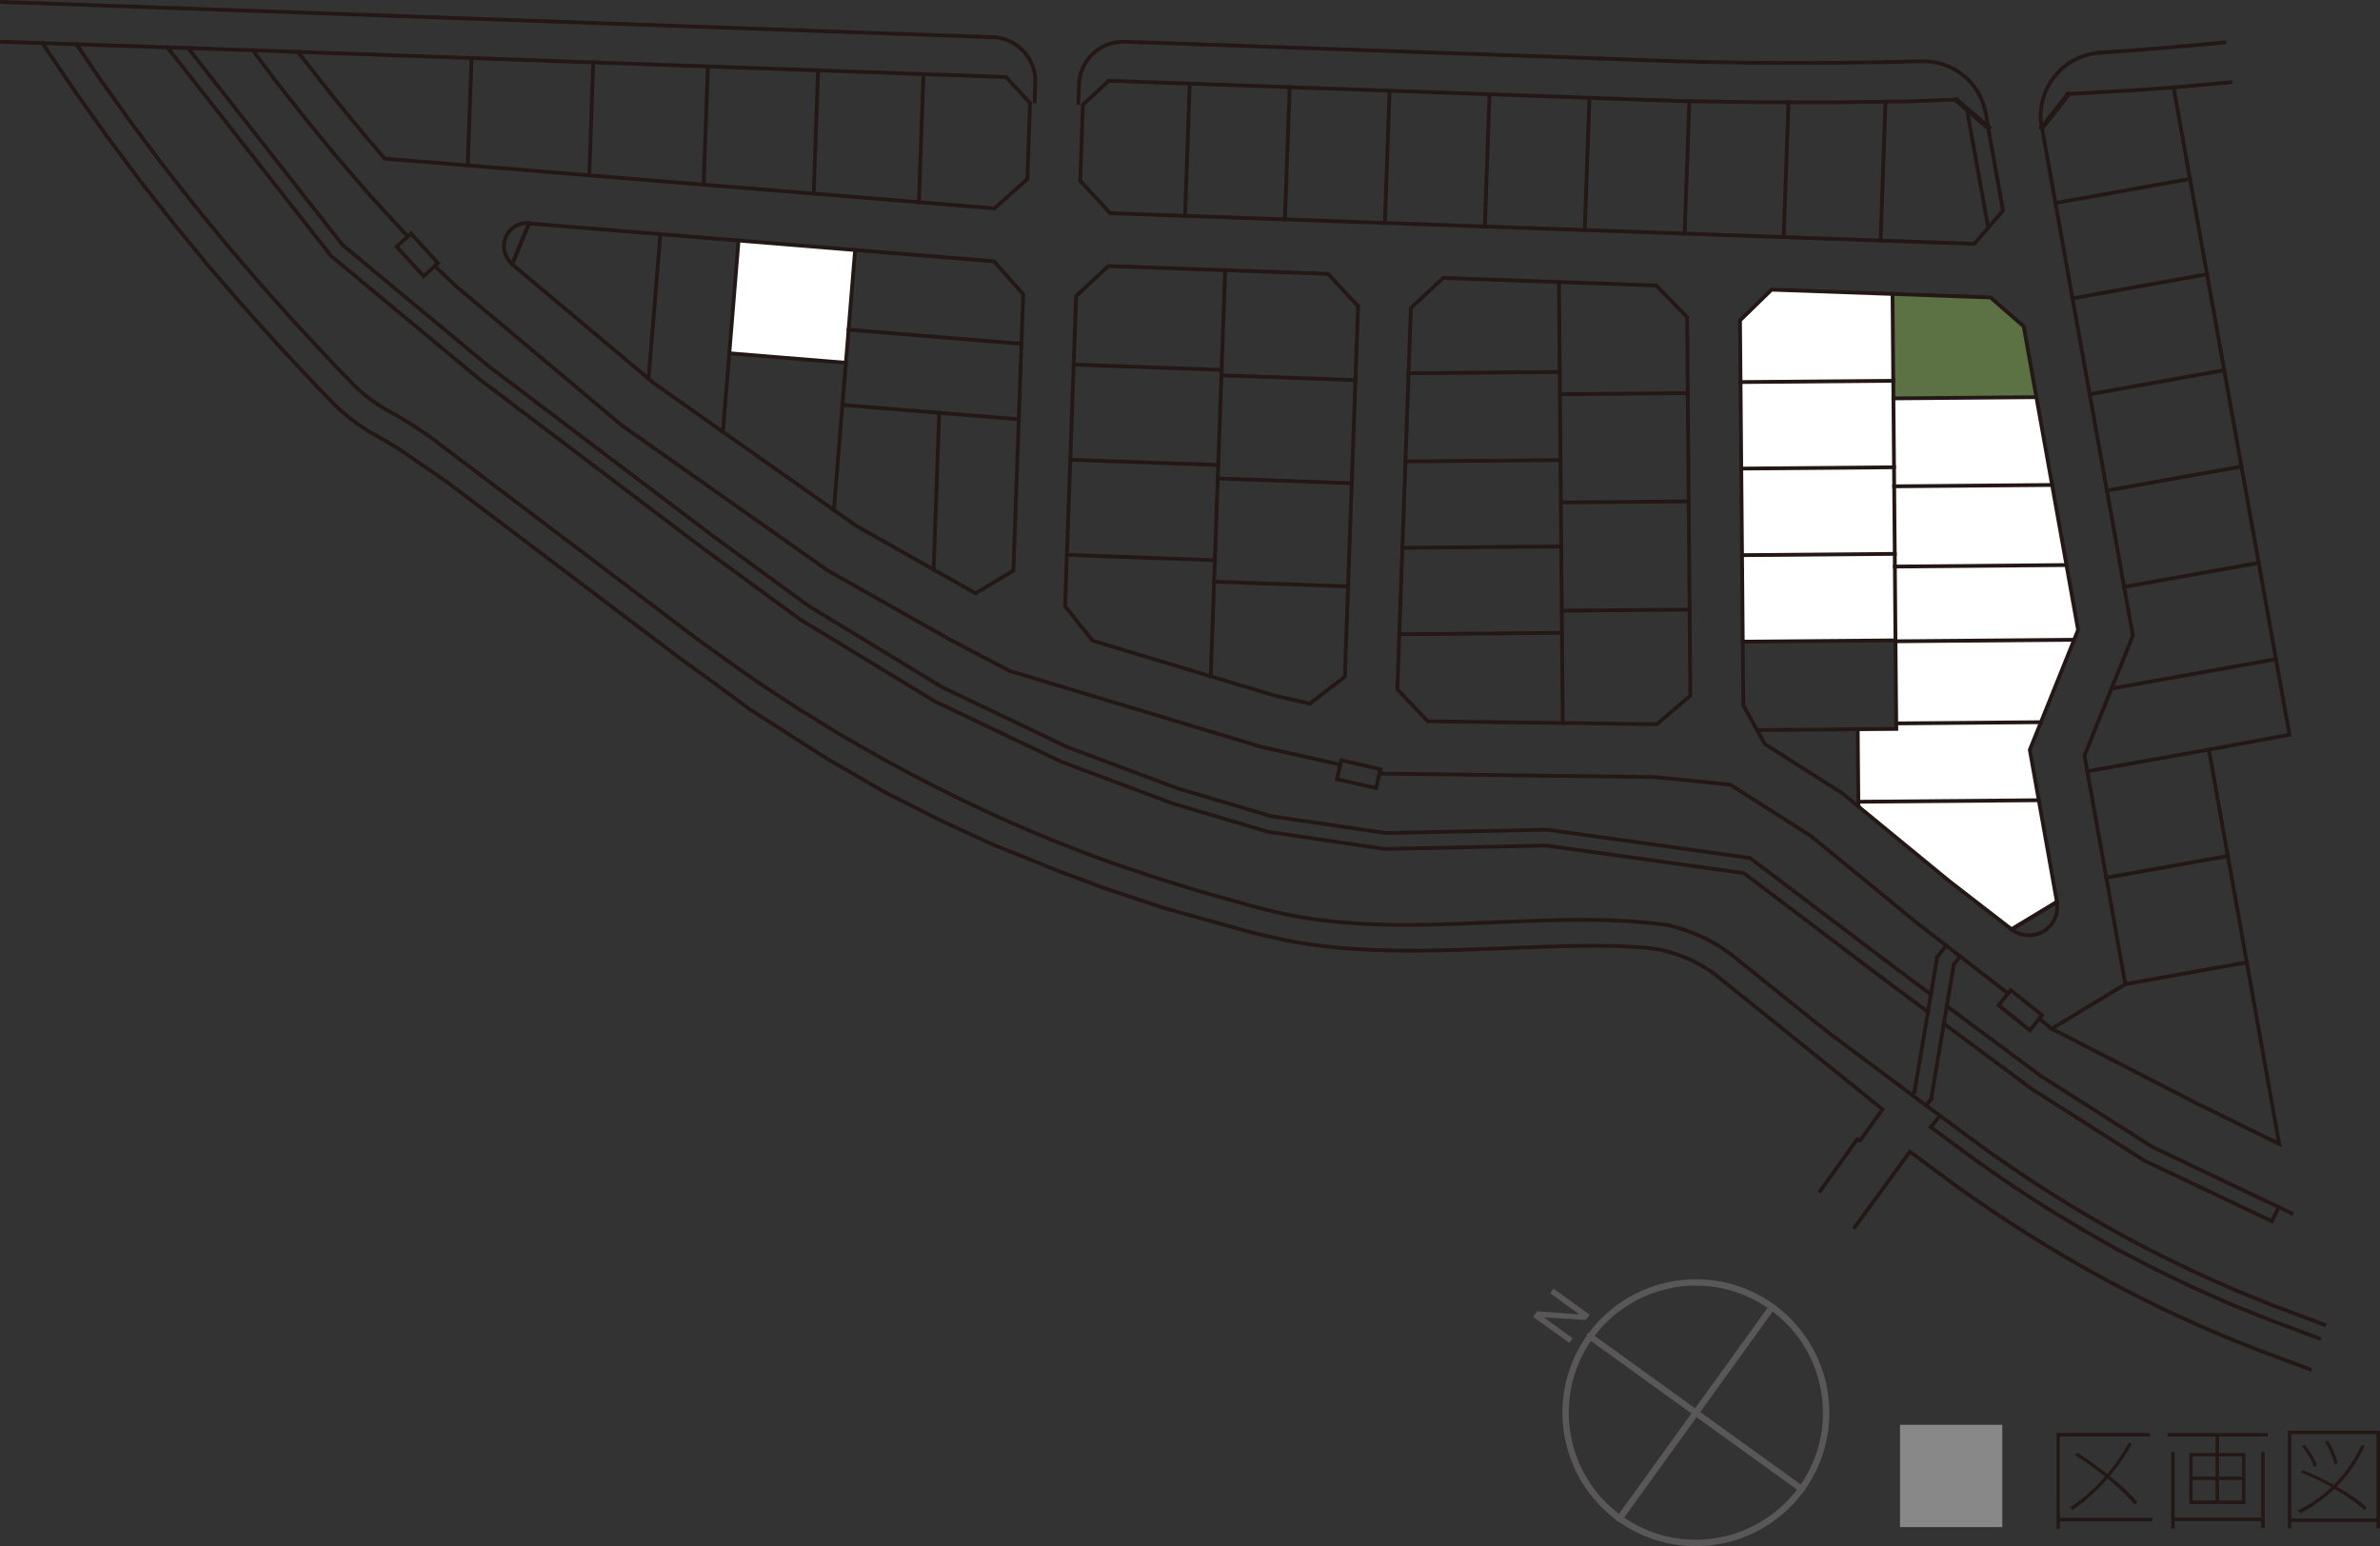 <?xml version="1.0" encoding="UTF-8"?><svg id="a" xmlns="http://www.w3.org/2000/svg" width="315.01" height="204.65" viewBox="0 0 315.01 204.65"><rect x="0" y="0" width="315.01" height="204.65" fill="#333333" stroke="none"/><polyline points="275.05 83.38 273.51 74.79 250.8 74.99 250.89 84.88 274.53 84.68" fill="#fff"/><polyline points="267.85 43.19 263.44 39.36 250.49 38.9 250.61 52.73 269.53 52.57" fill="#5c7144"/><polyline points="250.49 38.9 234.48 38.34 230.3 42.4 230.37 50.57 250.59 50.4" fill="#fff"/><polyline points="269.53 52.57 250.61 52.73 250.71 64.37 271.61 64.19" fill="#fff"/><polyline points="271.61 64.19 250.71 64.37 250.8 74.99 273.51 74.79" fill="#fff"/><polyline points="274.53 84.68 250.89 84.88 250.98 95.75 270.13 95.59" fill="#fff"/><polyline points="269.85 105.92 245.96 106.12 245.97 106.75 266.24 123.01 272.25 119.37" fill="#fff"/><polyline points="270.13 95.59 250.98 95.75 250.99 96.48 245.97 96.72 245.96 106.12 269.85 105.92 268.66 99.25" fill="#fff"/><polyline points="250.59 50.4 230.37 50.56 230.47 62.03 250.69 61.85" fill="#fff"/><polyline points="250.69 61.85 230.47 62.01 230.57 73.48 250.79 73.3" fill="#fff"/><polyline points="250.79 73.3 230.57 73.47 230.67 84.93 250.88 84.76" fill="#fff"/><polygon points="113.18 33.1 97.9 31.84 96.66 46.82 112.13 48.04 112.74 37.05 113.18 33.1" fill="#fff"/><polyline points="263.15 30.14 265.11 27.88 263.17 17.01 260.36 14.59" fill="none" stroke="#231815" stroke-linecap="square" stroke-width=".5"/><polyline points="300.7 161.64 283.87 153.65 268.98 144.18 257.28 135.5" fill="none" stroke="#231815" stroke-linecap="square" stroke-width=".5"/><polyline points="255.18 133.94 249.82 129.96 230.81 115.57 204.64 111.92 183.3 112.37 167.83 110.1 155.25 106.36 140.49 100.83 131.61 96.59 131.3 96.44 123.72 92.82 105.86 81.96 92.96 72.51 63.41 50.15 43.83 33.89 23.94 8.54 22.53 6.75" fill="none" stroke="#231815" stroke-linecap="square" stroke-width=".5"/><polyline points="303.3 160.59 284.89 151.81 270.17 142.45 257.68 133.18" fill="none" stroke="#231815" stroke-linecap="square" stroke-width=".5"/><line x1="300.7" y1="161.64" x2="301.62" y2="159.79" fill="none" stroke="#231815" stroke-linecap="square" stroke-width=".5"/><polyline points="255.57 131.62 251.08 128.28 231.64 113.57 204.77 109.82 183.43 110.26 168.28 108.04 155.92 104.37 141.31 98.9 124.72 90.97 107.03 80.21 94.21 70.83 64.71 48.5 45.34 32.42 25.32 6.9" fill="none" stroke="#231815" stroke-linecap="square" stroke-width=".5"/><line x1="256.4" y1="126.7" x2="257.6" y2="125.16" fill="none" stroke="#231815" stroke-linecap="square" stroke-width=".5"/><line x1="255.61" y1="145.43" x2="258.6" y2="127.67" fill="none" stroke="#231815" stroke-linecap="square" stroke-width=".5"/><line x1="253.4" y1="144.49" x2="256.4" y2="126.7" fill="none" stroke="#231815" stroke-linecap="square" stroke-width=".5"/><line x1="255.61" y1="145.43" x2="254.95" y2="146.31" fill="none" stroke="#231815" stroke-linecap="square" stroke-width=".5"/><line x1="253.4" y1="144.49" x2="253.08" y2="144.91" fill="none" stroke="#231815" stroke-linecap="square" stroke-width=".5"/><line x1="258.6" y1="127.67" x2="259.45" y2="126.59" fill="none" stroke="#231815" stroke-linecap="square" stroke-width=".5"/><path d="M10.45,6.34l2.73,4.04,4.07,5.7,4.2,5.63,4.33,5.51,4.44,5.43,4.58,5.32,4.69,5.23,4.79,5.13,2.44,2.52.53.51c1.58,1.5,3.43,2.69,5.36,3.69l2.21,1.35,2.15,1.45,1.03.79,34.14,25.84,3.72,2.68,4.74,3.34,5.38,3.51,5.48,3.37,5.61,3.19,2.84,1.54c8.98,4.78,17.77,8.71,27.35,12.14l5.67,1.91,5.72,1.77,2.88.82,4.15,1.16,1.64.43c17.44,4.63,36.21-.28,53.46,2.1l1.75.49,1.69.62,1.62.71,1.58.89,1.48,1.01.71.56,12.33,9.9,11.87,8.86,6.96,5.15,2.19,1.6c7.29,5.2,15.11,10.01,23.13,14l4.87,2.36,4.93,2.19,5.03,2.04,6.7,2.51" fill="none" stroke="#231815" stroke-linecap="square" stroke-width=".5"/><path d="M245.49,162.44l7.3-10,6.1,4.51c12.34,8.86,25.6,16.18,39.78,21.65l7.06,2.65" fill="none" stroke="#231815" stroke-linecap="square" stroke-width=".5"/><path d="M5.94,6.19l4.24,6.28,4.12,5.77,4.25,5.7,4.38,5.57,4.49,5.49,4.64,5.38,4.74,5.28,4.84,5.18,2.51,2.6.64.61,1.29,1.13,1.4,1.04,1.44.95.77.43,1.07.59,2.13,1.3,6.28,4.31,30.93,23.41,3.77,2.72h0s5.47,4.02,5.47,4.02l10.12,6.47,7.73,4.47,7.19,3.65,7.27,3.35,8.92,3.58,5.55,2.07,8.11,2.7,10.56,2.94h0l1.72.45,3.46.78c14.33,2.87,29.75.45,44.2.82l2.43.12,1.18.1c3.33.21,7.15,1.78,9.71,3.92l9.1,7.31,12.57,10.15-2.96,4.13-.38-.18-4.91,6.88" fill="none" stroke="#231815" stroke-linecap="square" stroke-width=".5"/><line x1="24.9" y1="6.36" x2="25.32" y2="6.9" fill="none" stroke="#231815" stroke-linecap="square" stroke-width=".5"/><line x1="22.15" y1="6.27" x2="22.53" y2="6.75" fill="none" stroke="#231815" stroke-linecap="square" stroke-width=".5"/><line x1="10.13" y1="5.86" x2="10.45" y2="6.34" fill="none" stroke="#231815" stroke-linecap="square" stroke-width=".5"/><line x1="5.62" y1="5.71" x2="5.94" y2="6.19" fill="none" stroke="#231815" stroke-linecap="square" stroke-width=".5"/><line x1="256.76" y1="147.67" x2="255.55" y2="149.18" fill="none" stroke="#231815" stroke-linecap="square" stroke-width=".5"/><line x1="259.63" y1="152.2" x2="261.85" y2="153.82" fill="none" stroke="#231815" stroke-linecap="square" stroke-width=".5"/><line x1="261.84" y1="153.82" x2="266.33" y2="156.93" fill="none" stroke="#231815" stroke-linecap="square" stroke-width=".5"/><line x1="270.92" y1="159.91" x2="275.6" y2="162.74" fill="none" stroke="#231815" stroke-linecap="square" stroke-width=".5"/><line x1="280.34" y1="165.44" x2="285.23" y2="167.97" fill="none" stroke="#231815" stroke-linecap="square" stroke-width=".5"/><line x1="290.15" y1="170.36" x2="295.14" y2="172.58" fill="none" stroke="#231815" stroke-linecap="square" stroke-width=".5"/><line x1="266.33" y1="156.93" x2="270.92" y2="159.91" fill="none" stroke="#231815" stroke-linecap="square" stroke-width=".5"/><line x1="275.6" y1="162.74" x2="280.34" y2="165.44" fill="none" stroke="#231815" stroke-linecap="square" stroke-width=".5"/><line x1="285.23" y1="167.97" x2="290.15" y2="170.36" fill="none" stroke="#231815" stroke-linecap="square" stroke-width=".5"/><polyline points="295.14 172.58 300.22 174.63 306.96 177.16" fill="none" stroke="#231815" stroke-linecap="square" stroke-width=".5"/><line x1="255.55" y1="149.18" x2="259.63" y2="152.2" fill="none" stroke="#231815" stroke-linecap="square" stroke-width=".5"/><line x1="269.92" y1="134.84" x2="271.56" y2="136.16" fill="none" stroke="#231815" stroke-linecap="square" stroke-width=".5"/><polyline points="182.58 102.39 219.12 102.86 229 103.86 239.71 110.67 253.53 122.01 265.01 130.9 265.78 131.52" fill="none" stroke="#231815" stroke-linecap="square" stroke-width=".5"/><polyline points="57.54 35.21 60.45 37.96 82.3 56.3 109.6 75.54 125.88 84.74 133.66 88.81 166.88 98.84 176.5 101.01 177.4 101.22" fill="none" stroke="#231815" stroke-linecap="square" stroke-width=".5"/><polyline points="33.46 6.66 36.25 10.4 40.33 15.58 44.5 20.68 48.81 25.68 53.3 30.58 53.96 31.31" fill="none" stroke="#231815" stroke-linecap="square" stroke-width=".5"/><polyline points="245.97 106.75 243.83 104.99 233.6 98.49 232.56 96.64" fill="none" stroke="#231815" stroke-linecap="square" stroke-width=".5"/><path d="M129.43,4.85l1.98.07c3.22.11,5.74,2.82,5.62,6.04l-.09,2.48" fill="none" stroke="#231815" stroke-linecap="square" stroke-width=".5"/><path d="M151.01,5.61l-2.15-.08c-3.22-.11-5.92,2.4-6.04,5.62l-.09,2.48" fill="none" stroke="#231815" stroke-linecap="square" stroke-width=".5"/><line x1="273.67" y1="12.44" x2="270.15" y2="16.9" fill="none" stroke="#231815" stroke-linecap="square" stroke-width=".5"/><line x1="263.29" y1="16.87" x2="259.01" y2="13.18" fill="none" stroke="#231815" stroke-linecap="square" stroke-width=".5"/><line x1="270.29" y1="17.01" x2="270.15" y2="16.9" fill="none" stroke="#231815" stroke-linecap="square" stroke-width=".5"/><line x1="273.9" y1="12.43" x2="273.67" y2="12.45" fill="none" stroke="#231815" stroke-linecap="square" stroke-width=".5"/><line x1="258.75" y1="13.19" x2="259.01" y2="13.18" fill="none" stroke="#231815" stroke-linecap="square" stroke-width=".5"/><line x1="263.17" y1="17.01" x2="263.29" y2="16.87" fill="none" stroke="#231815" stroke-linecap="square" stroke-width=".5"/><line x1="278.02" y1="6.97" x2="277.92" y2="6.98" fill="none" stroke="#231815" stroke-linecap="square" stroke-width=".5"/><path d="M277.92,6.98c-4.63.32-8.12,4.34-7.8,8.97.02.29.05.58.1.86" fill="none" stroke="#231815" stroke-linecap="square" stroke-width=".5"/><path d="M263.15,16.76l-.31-1.73c-.73-4.1-4.35-7.04-8.51-6.92l-4.76.11" fill="none" stroke="#231815" stroke-linecap="square" stroke-width=".5"/><path d="M70.01,29.53c-1.68-.14-3.16,1.12-3.3,2.8-.08.99.32,1.96,1.08,2.59" fill="none" stroke="#231815" stroke-linecap="square" stroke-width=".5"/><line x1="67.8" y1="34.95" x2="70.01" y2="29.58" fill="none" stroke="#231815" stroke-linecap="square" stroke-width=".5"/><path d="M266.24,123.01c1.64,1.27,4.01.97,5.28-.67.65-.84.92-1.92.73-2.96" fill="none" stroke="#231815" stroke-linecap="square" stroke-width=".5"/><line x1="272.25" y1="119.38" x2="266.23" y2="123.02" fill="none" stroke="#231815" stroke-linecap="square" stroke-width=".5"/><rect x="53.95" y="31.08" width="2.57" height="5.31" transform="translate(-8.3 46.07) rotate(-42.4)" fill="none" stroke="#231815" stroke-linecap="square" stroke-width=".5"/><rect x="178.56" y="99.83" width="2.57" height="5.31" transform="translate(40.21 255.29) rotate(-77.26)" fill="none" stroke="#231815" stroke-linecap="square" stroke-width=".5"/><rect x="266.13" y="131.07" width="2.57" height="5.31" transform="translate(-4.2 258.71) rotate(-51.28)" fill="none" stroke="#231815" stroke-linecap="square" stroke-width=".5"/><line x1=".26" y1=".26" x2="81.55" y2="3.15" fill="none" stroke="#231815" stroke-linecap="square" stroke-width=".5"/><line x1="151.01" y1="5.6" x2="211.82" y2="7.74" fill="none" stroke="#231815" stroke-linecap="square" stroke-width=".5"/><line x1="118.85" y1="4.47" x2="129.43" y2="4.85" fill="none" stroke="#231815" stroke-linecap="square" stroke-width=".5"/><line x1="81.55" y1="3.15" x2="118.85" y2="4.48" fill="none" stroke="#231815" stroke-linecap="square" stroke-width=".5"/><line x1="39.42" y1="6.87" x2="28.04" y2="6.47" fill="none" stroke="#231815" stroke-linecap="square" stroke-width=".5"/><line x1="28.04" y1="6.47" x2=".26" y2="5.53" fill="none" stroke="#231815" stroke-linecap="square" stroke-width=".5"/><path d="M278.01,6.97c5.47-.37,10.94-.83,16.4-1.35" fill="none" stroke="#231815" stroke-linecap="square" stroke-width=".5"/><path d="M211.82,7.74c12.58.57,25.17.73,37.75.48" fill="none" stroke="#231815" stroke-linecap="square" stroke-width=".5"/><path d="M295.22,10.89c-2.41.23-4.82.45-7.24.66l-.29.03" fill="none" stroke="#231815" stroke-linecap="square" stroke-width=".5"/><line x1="294.87" y1="113.3" x2="278.79" y2="116.17" fill="none" stroke="#231815" stroke-linecap="square" stroke-width=".5"/><line x1="292.36" y1="99.22" x2="276.27" y2="102.09" fill="none" stroke="#231815" stroke-linecap="square" stroke-width=".5"/><line x1="301.24" y1="87.24" x2="279.47" y2="91.14" fill="none" stroke="#231815" stroke-linecap="square" stroke-width=".5"/><line x1="298.96" y1="74.5" x2="281.14" y2="77.68" fill="none" stroke="#231815" stroke-linecap="square" stroke-width=".5"/><line x1="296.67" y1="61.75" x2="278.86" y2="64.93" fill="none" stroke="#231815" stroke-linecap="square" stroke-width=".5"/><line x1="294.39" y1="49" x2="276.58" y2="52.19" fill="none" stroke="#231815" stroke-linecap="square" stroke-width=".5"/><line x1="292.12" y1="36.3" x2="274.31" y2="39.49" fill="none" stroke="#231815" stroke-linecap="square" stroke-width=".5"/><line x1="289.86" y1="23.68" x2="272.05" y2="26.87" fill="none" stroke="#231815" stroke-linecap="square" stroke-width=".5"/><line x1="250.61" y1="52.73" x2="269.53" y2="52.57" fill="none" stroke="#231815" stroke-linecap="square" stroke-width=".5"/><line x1="250.71" y1="64.37" x2="271.61" y2="64.19" fill="none" stroke="#231815" stroke-linecap="square" stroke-width=".5"/><line x1="250.8" y1="74.99" x2="273.51" y2="74.79" fill="none" stroke="#231815" stroke-linecap="square" stroke-width=".5"/><line x1="274.53" y1="84.68" x2="250.89" y2="84.88" fill="none" stroke="#231815" stroke-linecap="square" stroke-width=".5"/><polyline points="245.89 96.52 250.99 96.48 250.98 95.75 270.13 95.59" fill="none" stroke="#231815" stroke-linecap="square" stroke-width=".5"/><line x1="245.96" y1="106.12" x2="269.85" y2="105.92" fill="none" stroke="#231815" stroke-linecap="square" stroke-width=".5"/><line x1="250.88" y1="84.76" x2="230.67" y2="84.93" fill="none" stroke="#231815" stroke-linecap="square" stroke-width=".5"/><line x1="250.79" y1="73.31" x2="230.57" y2="73.48" fill="none" stroke="#231815" stroke-linecap="square" stroke-width=".5"/><line x1="250.69" y1="61.85" x2="230.47" y2="62.02" fill="none" stroke="#231815" stroke-linecap="square" stroke-width=".5"/><line x1="250.59" y1="50.4" x2="230.37" y2="50.57" fill="none" stroke="#231815" stroke-linecap="square" stroke-width=".5"/><line x1="223.6" y1="80.69" x2="206.71" y2="80.83" fill="none" stroke="#231815" stroke-linecap="square" stroke-width=".5"/><line x1="206.34" y1="37.33" x2="206.84" y2="95.7" fill="none" stroke="#231815" stroke-linecap="square" stroke-width=".5"/><line x1="223.49" y1="66.36" x2="206.59" y2="66.51" fill="none" stroke="#231815" stroke-linecap="square" stroke-width=".5"/><line x1="223.38" y1="52.03" x2="206.46" y2="52.18" fill="none" stroke="#231815" stroke-linecap="square" stroke-width=".5"/><line x1="186.43" y1="49.4" x2="206.44" y2="49.23" fill="none" stroke="#231815" stroke-linecap="square" stroke-width=".5"/><line x1="186.02" y1="61.07" x2="206.54" y2="60.9" fill="none" stroke="#231815" stroke-linecap="square" stroke-width=".5"/><line x1="185.61" y1="72.51" x2="206.64" y2="72.33" fill="none" stroke="#231815" stroke-linecap="square" stroke-width=".5"/><line x1="185.21" y1="83.95" x2="206.74" y2="83.76" fill="none" stroke="#231815" stroke-linecap="square" stroke-width=".5"/><line x1="178.43" y1="77.62" x2="160.7" y2="76.99" fill="none" stroke="#231815" stroke-linecap="square" stroke-width=".5"/><line x1="178.91" y1="63.96" x2="161.18" y2="63.33" fill="none" stroke="#231815" stroke-linecap="square" stroke-width=".5"/><line x1="179.4" y1="50.31" x2="161.67" y2="49.68" fill="none" stroke="#231815" stroke-linecap="square" stroke-width=".5"/><line x1="142.11" y1="48.26" x2="161.69" y2="48.96" fill="none" stroke="#231815" stroke-linecap="square" stroke-width=".5"/><line x1="141.66" y1="60.86" x2="161.25" y2="61.55" fill="none" stroke="#231815" stroke-linecap="square" stroke-width=".5"/><line x1="141.21" y1="73.45" x2="160.8" y2="74.15" fill="none" stroke="#231815" stroke-linecap="square" stroke-width=".5"/><line x1="160.25" y1="89.52" x2="162.16" y2="35.77" fill="none" stroke="#231815" stroke-linecap="square" stroke-width=".5"/><line x1="249.56" y1="13.46" x2="248.91" y2="31.84" fill="none" stroke="#231815" stroke-linecap="square" stroke-width=".5"/><line x1="236.72" y1="13.54" x2="236.08" y2="31.38" fill="none" stroke="#231815" stroke-linecap="square" stroke-width=".5"/><line x1="223.6" y1="13.39" x2="222.97" y2="30.92" fill="none" stroke="#231815" stroke-linecap="square" stroke-width=".5"/><line x1="210.37" y1="12.95" x2="209.75" y2="30.45" fill="none" stroke="#231815" stroke-linecap="square" stroke-width=".5"/><line x1="197.15" y1="12.48" x2="196.53" y2="29.94" fill="none" stroke="#231815" stroke-linecap="square" stroke-width=".5"/><line x1="183.92" y1="12.01" x2="183.3" y2="29.51" fill="none" stroke="#231815" stroke-linecap="square" stroke-width=".5"/><line x1="170.7" y1="11.54" x2="170.07" y2="29.04" fill="none" stroke="#231815" stroke-linecap="square" stroke-width=".5"/><line x1="157.47" y1="11.07" x2="156.85" y2="28.57" fill="none" stroke="#231815" stroke-linecap="square" stroke-width=".5"/><line x1="124.31" y1="54.64" x2="123.57" y2="75.39" fill="none" stroke="#231815" stroke-linecap="square" stroke-width=".5"/><line x1="135.2" y1="45.51" x2="112.32" y2="43.64" fill="none" stroke="#231815" stroke-linecap="square" stroke-width=".5"/><line x1="111.51" y1="53.6" x2="134.85" y2="55.5" fill="none" stroke="#231815" stroke-linecap="square" stroke-width=".5"/><line x1="96.53" y1="46.76" x2="111.96" y2="48.02" fill="none" stroke="#231815" stroke-linecap="square" stroke-width=".5"/><polyline points="110.37 67.51 111.96 48.02 113.18 33.1" fill="none" stroke="#231815" stroke-linecap="square" stroke-width=".5"/><line x1="87.4" y1="30.99" x2="85.85" y2="50.03" fill="none" stroke="#231815" stroke-linecap="square" stroke-width=".5"/><line x1="95.68" y1="57.16" x2="97.75" y2="31.84" fill="none" stroke="#231815" stroke-linecap="square" stroke-width=".5"/><line x1="122.23" y1="9.81" x2="121.62" y2="26.76" fill="none" stroke="#231815" stroke-linecap="square" stroke-width=".5"/><line x1="108.28" y1="9.32" x2="107.7" y2="25.62" fill="none" stroke="#231815" stroke-linecap="square" stroke-width=".5"/><line x1="93.69" y1="8.8" x2="93.13" y2="24.39" fill="none" stroke="#231815" stroke-linecap="square" stroke-width=".5"/><line x1="78.52" y1="8.26" x2="77.99" y2="23.2" fill="none" stroke="#231815" stroke-linecap="square" stroke-width=".5"/><line x1="62.41" y1="7.69" x2="61.91" y2="21.89" fill="none" stroke="#231815" stroke-linecap="square" stroke-width=".5"/><polyline points="250.49 38.9 250.8 74.99 250.88 84.76 250.98 95.75" fill="none" stroke="#231815" stroke-linecap="square" stroke-width=".5"/><line x1="297.38" y1="127.38" x2="281.3" y2="130.26" fill="none" stroke="#231815" stroke-linecap="square" stroke-width=".5"/><polygon points="67.79 34.98 70.01 29.58 131.56 34.59 135.43 38.95 134.13 75.54 129.12 78.53 129.12 78.53 113.35 69.61 86.57 50.74 67.79 34.98 67.79 34.98" fill="none" stroke="#231815" stroke-linecap="square" stroke-width=".5"/><polygon points="188.97 95.47 184.95 91.24 186.74 40.77 191.01 36.79 219.23 37.79 223.3 41.97 223.73 92.07 219.29 95.86 219.29 95.86 188.97 95.47 188.97 95.47" fill="none" stroke="#231815" stroke-linecap="square" stroke-width=".5"/><polygon points="144.62 84.8 140.97 80.24 142.43 39.19 146.7 35.21 175.77 36.25 179.75 40.52 178 89.57 173.38 93.12 173.38 93.13 168.67 92.06 144.62 84.8 144.62 84.8" fill="none" stroke="#231815" stroke-linecap="square" stroke-width=".5"/><polygon points="245.97 106.75 257.89 116.54 266.25 123.01 272.25 119.38 268.66 99.25 275.05 83.38 267.85 43.19 263.45 39.37 234.48 38.34 230.3 42.41 230.74 93.36 232.56 96.63 245.88 96.52 245.97 106.75" fill="none" stroke="#231815" stroke-linecap="square" stroke-width=".5"/><polygon points="133.16 10.2 39.42 6.87 44.14 12.86 48.12 17.73 50.93 21 131.62 27.58 135.98 23.7 136.33 13.63 133.16 10.2" fill="none" stroke="#231815" stroke-linecap="square" stroke-width=".5"/><polygon points="146.75 10.69 143.33 13.87 142.98 23.95 146.95 28.22 261.29 32.28 263.15 30.14 260.36 14.59 258.74 13.19 252.6 13.42 242.49 13.55 232.4 13.53 222.3 13.37 146.75 10.69" fill="none" stroke="#231815" stroke-linecap="square" stroke-width=".5"/><polygon points="271.56 136.16 290.85 146.1 301.67 151.41 297.38 127.38 292.36 99.22 303.03 97.25 287.69 11.57 282.87 11.92 273.91 12.43 270.29 17.01 282.3 84.13 275.9 100 281.3 130.26 271.56 136.16" fill="none" stroke="#231815" stroke-linecap="square" stroke-width=".5"/><path d="M265.02,188.59v13.54h-13.54v-13.54h13.54Z" fill="#888"/><path d="M272.19,189.67h12.38v.46h-11.94v12.25h-.44v-12.7ZM272.52,200.9h12.37v.46h-12.37v-.46ZM281.74,190.96l.43.15c-.66,1.19-1.4,2.32-2.23,3.39-.83,1.07-1.71,2.06-2.66,2.96-.94.9-1.92,1.71-2.94,2.41-.03-.03-.07-.07-.11-.11-.05-.04-.09-.08-.14-.13s-.1-.08-.14-.1c1.04-.67,2.03-1.45,2.99-2.35.95-.89,1.84-1.87,2.66-2.93.82-1.06,1.54-2.16,2.16-3.3ZM274.62,192.56l.33-.27c.74.46,1.5.96,2.26,1.52.77.55,1.51,1.12,2.22,1.71.72.58,1.37,1.16,1.97,1.72.6.56,1.1,1.09,1.51,1.58l-.38.33c-.4-.49-.89-1.02-1.48-1.58-.59-.57-1.24-1.15-1.95-1.74-.71-.59-1.45-1.16-2.22-1.72-.77-.56-1.53-1.07-2.28-1.54Z" fill="#231815"/><path d="M286.9,189.68h13.24v.46h-13.24v-.46ZM287.37,192.18h.46v10.15h-.46v-10.15ZM287.6,200.87h11.9v.46h-11.9v-.46ZM289.77,192.32h7.42v6.75h-7.42v-6.75ZM290.21,192.76v2.7h6.54v-2.7h-6.54ZM290.21,195.9v2.71h6.54v-2.71h-6.54ZM293.24,189.87h.46v2.76h-.46v-2.76ZM293.24,192.44h.46v6.38h-.46v-6.38ZM299.29,192.18h.46v10.07h-.46v-10.07Z" fill="#231815"/><path d="M302.82,189.38h12.19v12.9h-.46v-12.46h-11.27v12.46h-.46v-12.9ZM303.05,200.99h11.76v.46h-11.76v-.46ZM312.58,191.24l.41.15c-.93,2.02-2.13,3.77-3.58,5.25s-3.1,2.7-4.95,3.66c-.02-.03-.05-.07-.1-.11-.05-.05-.09-.09-.14-.14s-.09-.08-.13-.1c1.88-.91,3.54-2.11,4.98-3.59,1.44-1.48,2.61-3.19,3.5-5.13ZM304.54,194.89l.24-.3c.78.3,1.58.66,2.39,1.05.81.4,1.6.82,2.36,1.26s1.46.89,2.1,1.33c.64.45,1.18.88,1.61,1.29l-.27.38c-.44-.42-.97-.85-1.61-1.31s-1.34-.91-2.09-1.36c-.76-.45-1.54-.88-2.35-1.28s-1.6-.75-2.38-1.06ZM304.69,191.42l.35-.18c.36.42.69.88.99,1.39s.51.95.62,1.34l-.38.2c-.11-.39-.32-.83-.62-1.35-.3-.51-.62-.98-.97-1.39ZM307.74,190.84l.38-.14c.3.47.58.98.81,1.55.24.56.39,1.05.46,1.46l-.41.15c-.04-.27-.12-.58-.25-.93-.13-.35-.27-.7-.44-1.07-.17-.37-.35-.71-.56-1.02Z" fill="#231815"/><path d="M224.44,204.65c-3.72,0-7.29-1.15-10.32-3.33-7.9-5.7-9.69-16.76-4-24.66,3.32-4.6,8.68-7.34,14.35-7.34,3.72,0,7.29,1.15,10.32,3.34,3.83,2.76,6.35,6.85,7.11,11.51.75,4.66-.35,9.33-3.11,13.16-3.32,4.59-8.68,7.33-14.35,7.33M224.47,170.16c-5.4,0-10.5,2.61-13.66,6.98-5.42,7.52-3.72,18.06,3.8,23.48,2.89,2.08,6.29,3.18,9.83,3.18,5.4,0,10.5-2.61,13.66-6.97,2.63-3.65,3.68-8.1,2.96-12.53-.72-4.44-3.12-8.33-6.77-10.95-2.88-2.08-6.28-3.18-9.82-3.18" fill="#595757"/><polyline points="214.53 201.6 213.8 201.17 213.99 200.79 234.45 172.41 235.13 172.9 214.72 201.22" fill="#595757"/><polyline points="238.53 197.66 238.19 197.42 210.33 177.32 210.04 177.32 210.04 176.48 210.6 176.48 210.71 176.56 239.02 196.98" fill="#595757"/><polyline points="209.89 174.71 204.32 174.37 208.15 177.13 207.71 177.75 202.92 174.3 203.45 173.57 209.04 173.97 205.17 171.18 205.61 170.56 210.4 174.01" fill="#595757"/></svg>